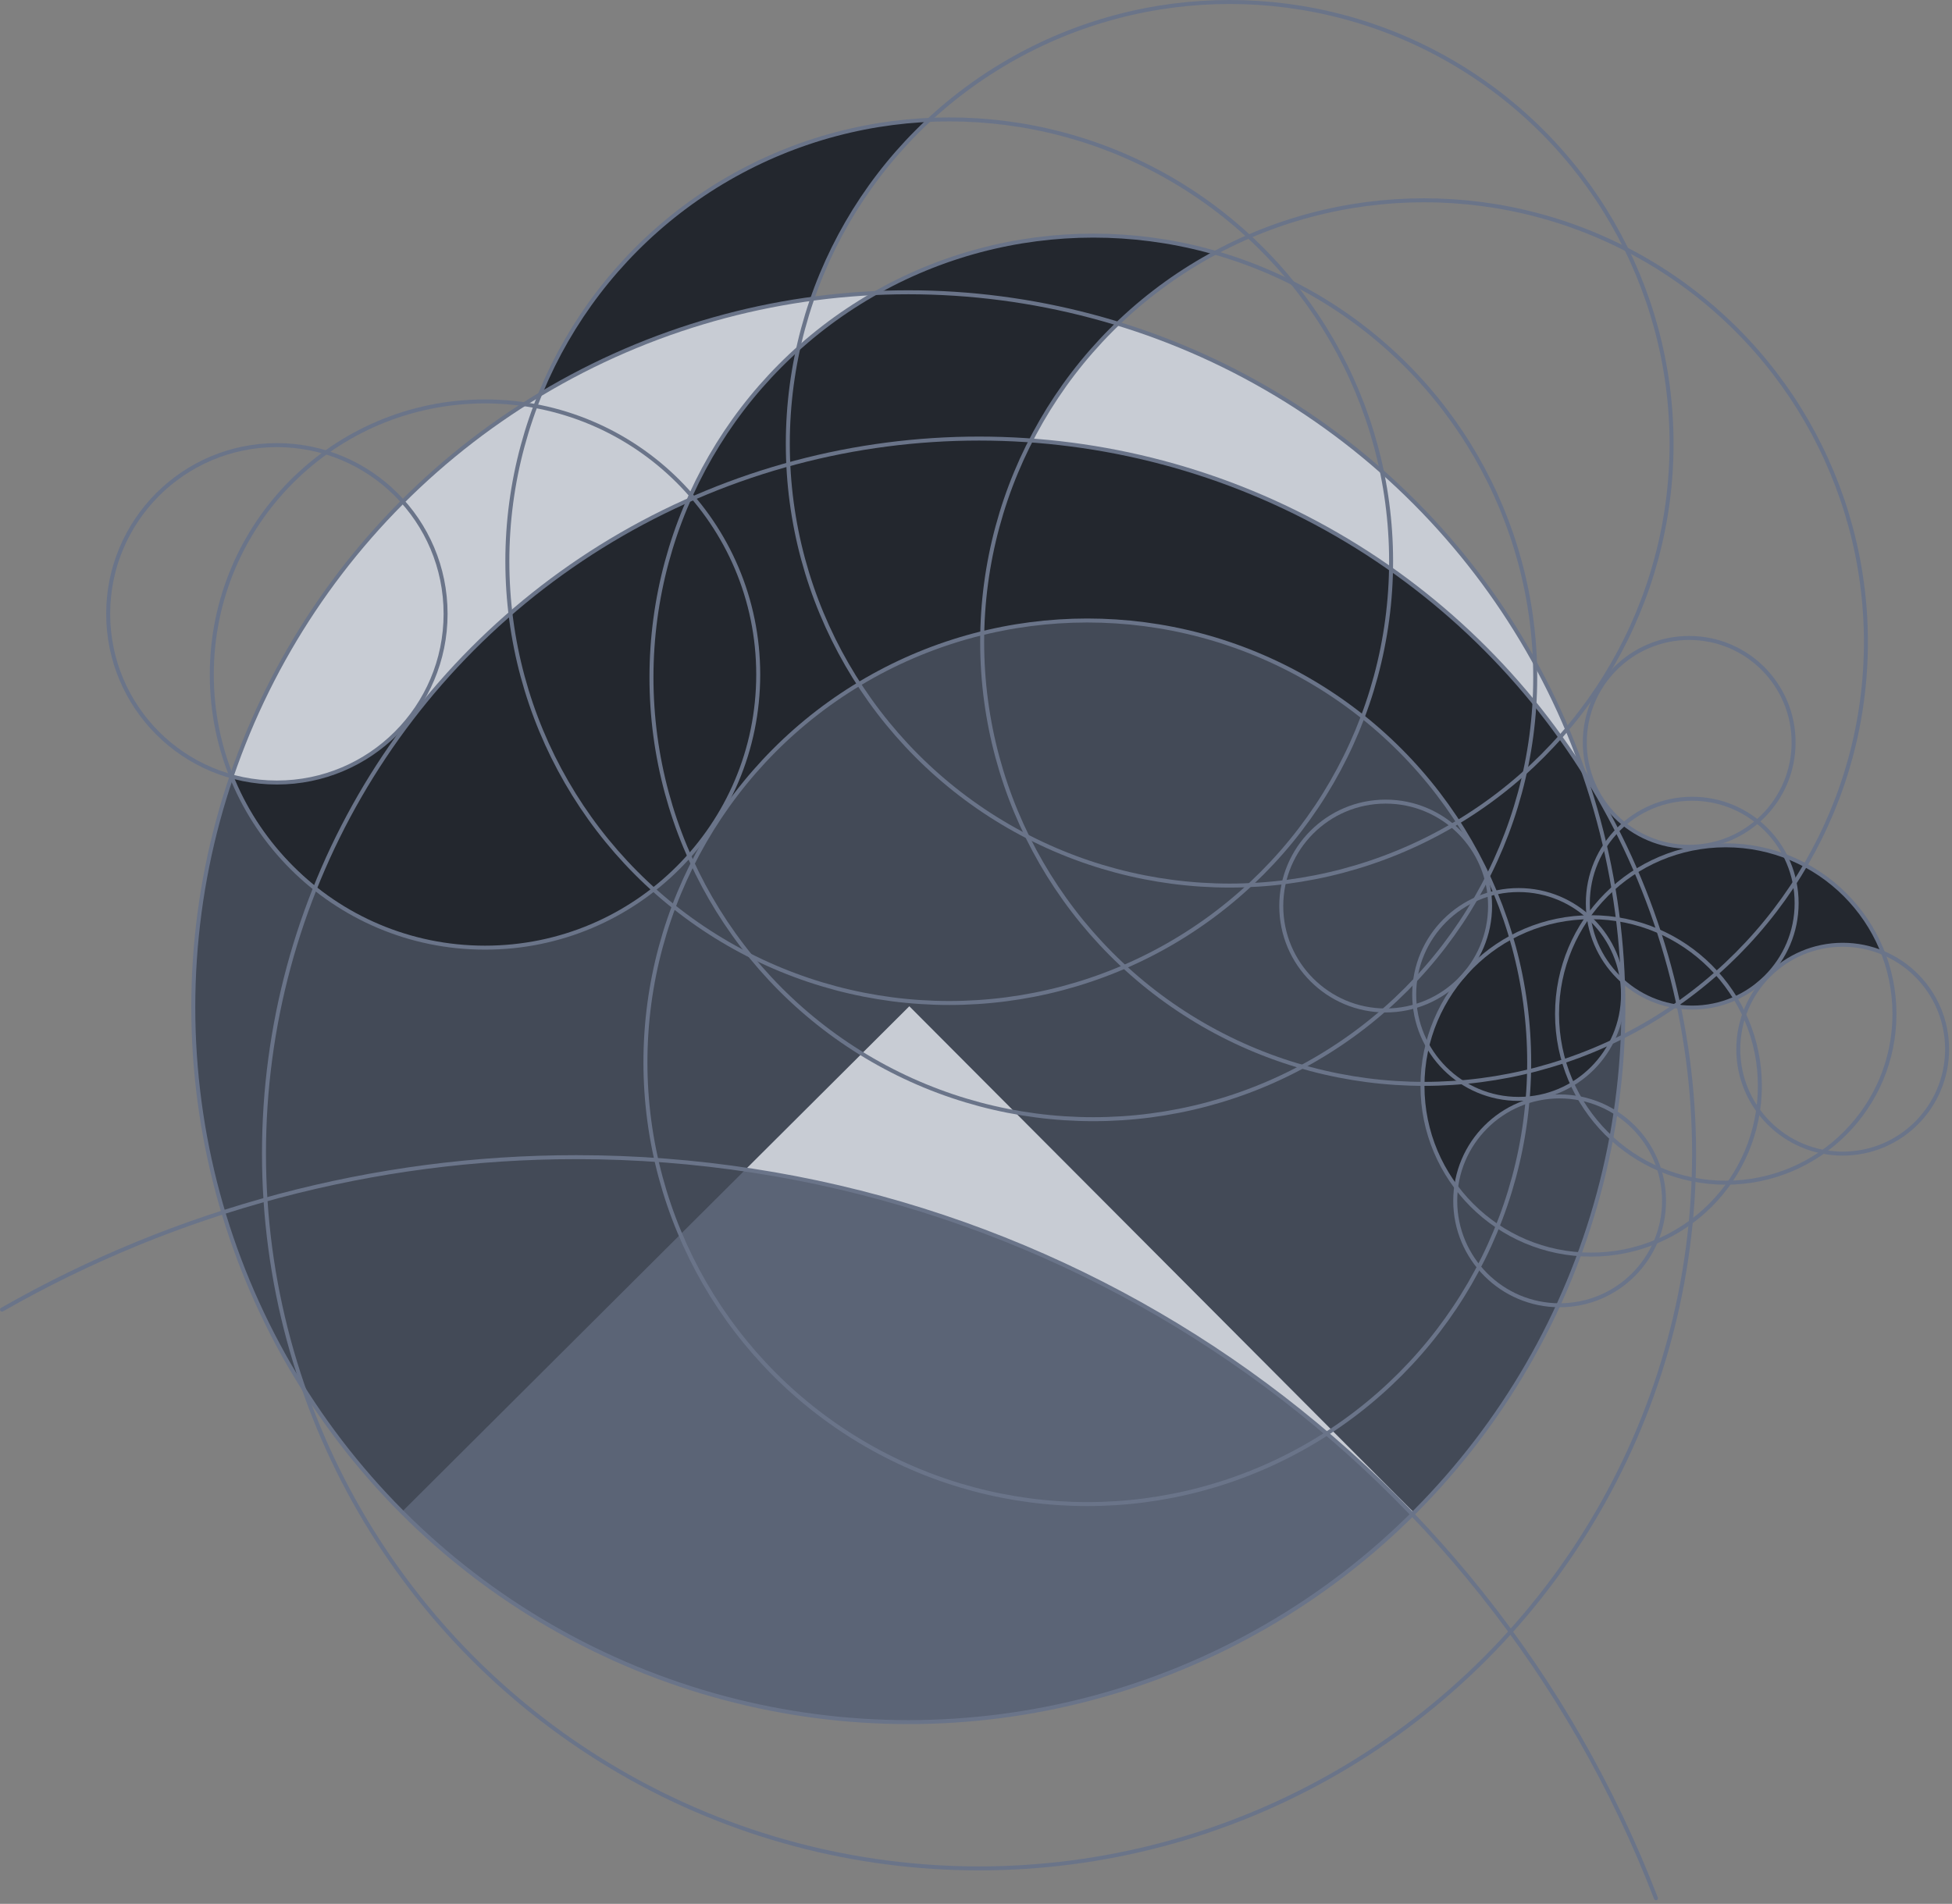 <?xml version="1.0" encoding="UTF-8" standalone="no"?>
<!DOCTYPE svg PUBLIC "-//W3C//DTD SVG 1.1//EN" "http://www.w3.org/Graphics/SVG/1.1/DTD/svg11.dtd">
<svg width="100%" height="100%" viewBox="0 0 490 478" version="1.1" xmlns="http://www.w3.org/2000/svg" xmlns:xlink="http://www.w3.org/1999/xlink" xml:space="preserve" xmlns:serif="http://www.serif.com/" style="fill-rule:evenodd;clip-rule:evenodd;stroke-linejoin:round;stroke-miterlimit:2;">
    <rect x="0" y="0" width="490" height="478" fill="#808080" stroke="none"/>
    <g>
        <path d="M58.173,194.601c3.825,1.133 7.868,1.742 12.056,1.742c12.563,0 23.908,-5.551 31.671,-14.245c32.758,-43.783 85.013,-72.136 143.832,-72.136c63.916,0 120.069,33.475 151.892,83.853c6.4,18.429 9.883,38.231 9.883,58.838c0,99.076 -80.436,179.513 -179.513,179.513c-99.077,-0 -179.514,-80.437 -179.514,-179.513c0,-20.32 3.385,-39.857 9.62,-58.076l0.073,0.024Z" style="fill:rgb(67,74,87);stroke:rgb(241,241,242);stroke-width:0.23px;"/>
        <path d="M354.821,379.642c-32.483,32.445 -77.328,52.522 -126.827,52.522c-49.577,0 -94.488,-20.142 -126.993,-52.685l127.263,-126.828l126.557,126.991Z" style="fill:rgb(91,100,118);"/>
        <path d="M187.11,293.662l41.154,-41.011l126.557,126.991l-0.2,0.2c-43.737,-45.462 -102.111,-76.728 -167.511,-86.18Z" style="fill:rgb(200,204,212);"/>
        <path d="M101.902,182.099c-7.762,8.692 -19.109,14.244 -31.672,14.244c-4.187,-0 -8.233,-0.608 -12.055,-1.742l-0.076,-0.024c24.153,-70.622 91.214,-121.44 169.979,-121.44c78.577,0 145.43,50.598 169.735,120.971c-31.783,-50.537 -88.038,-84.144 -152.08,-84.144c-58.822,-0 -111.074,28.349 -143.831,72.135Z" style="fill:rgb(200,204,212);"/>
        <g>
            <path d="M397.675,193.704c1.982,3.157 8.929,20.53 30.83,18.751c25.494,-2.072 40.375,15.405 44.301,27.1c-11.006,-5.01 -21.973,-2.279 -33.997,9.27c-15.517,8.957 -27.326,1.138 -31.316,-2.183c0.355,5.063 -0.169,19.022 -13.6,25.821c-11.577,5.861 -21.983,3.827 -28.68,24.695c-14.986,-20.893 -5.967,-43.365 3.234,-53.636c5.748,-6.412 8.117,-17.618 2.74,-28.289c-18.054,-35.827 -55.661,-59.706 -98.414,-59.706c-39.607,0 -74.393,20.8 -94.026,52.062c-4.168,6.633 -23.858,31.328 -59.165,29.998c-32.206,-1.212 -52.837,-22.786 -61.483,-43.014c3.82,1.134 7.946,1.766 12.131,1.766c12.563,-0 23.91,-5.548 31.672,-14.244c18.311,-24.475 42.715,-44.128 70.958,-56.704c17.168,-39.086 56.235,-66.416 101.634,-66.416c10.587,-0 20.83,1.489 30.533,4.262c-19.88,10.622 -36.154,27.122 -46.497,47.167c58.677,4.096 109.496,36.157 139.145,83.3Zm-261.824,-95.064c16.026,-38.58 53.213,-66.196 97.043,-68.321c-12.961,12.127 -23.013,27.33 -28.99,44.434c-24.608,3.32 -47.642,11.633 -68.053,23.887Z" style="fill:rgb(35,39,46);"/>
        </g>
    </g>
    <g>
        <ellipse cx="347.836" cy="227.482" rx="26.207" ry="26.217" style="fill:none;stroke:rgb(106,116,137);stroke-width:1px;stroke-linecap:round;stroke-miterlimit:1.5;"/>
        <ellipse cx="424.031" cy="186.392" rx="26.207" ry="26.217" style="fill:none;stroke:rgb(106,116,137);stroke-width:1px;stroke-linecap:round;stroke-miterlimit:1.5;"/>
        <ellipse cx="391.507" cy="301.5" rx="26.207" ry="26.217" style="fill:none;stroke:rgb(106,116,137);stroke-width:1px;stroke-linecap:round;stroke-miterlimit:1.5;"/>
        <ellipse cx="462.563" cy="263.425" rx="26.207" ry="26.217" style="fill:none;stroke:rgb(106,116,137);stroke-width:1px;stroke-linecap:round;stroke-miterlimit:1.5;"/>
        <ellipse cx="424.791" cy="226.762" rx="26.207" ry="26.217" style="fill:none;stroke:rgb(106,116,137);stroke-width:1px;stroke-linecap:round;stroke-miterlimit:1.5;"/>
        <ellipse cx="381.206" cy="249.688" rx="26.207" ry="26.217" style="fill:none;stroke:rgb(106,116,137);stroke-width:1px;stroke-linecap:round;stroke-miterlimit:1.5;"/>
        <ellipse cx="69.505" cy="154.114" rx="42.349" ry="42.356" style="fill:none;stroke:rgb(106,116,137);stroke-width:1px;stroke-linecap:round;stroke-miterlimit:1.5;"/>
        <ellipse cx="399.424" cy="272.643" rx="42.349" ry="42.356" style="fill:none;stroke:rgb(106,116,137);stroke-width:1px;stroke-linecap:round;stroke-miterlimit:1.5;"/>
        <ellipse cx="433.206" cy="254.589" rx="42.349" ry="42.356" style="fill:none;stroke:rgb(106,116,137);stroke-width:1px;stroke-linecap:round;stroke-miterlimit:1.5;"/>
        <ellipse cx="121.749" cy="169.358" rx="68.583" ry="68.573" style="fill:none;stroke:rgb(106,116,137);stroke-width:1px;stroke-linecap:round;stroke-miterlimit:1.5;"/>
        <circle cx="274.456" cy="170.078" r="110.922" style="fill:none;stroke:rgb(106,116,137);stroke-width:1px;stroke-linecap:round;stroke-miterlimit:1.5;"/>
        <circle cx="238.278" cy="140.903" r="110.922" style="fill:none;stroke:rgb(106,116,137);stroke-width:1px;stroke-linecap:round;stroke-miterlimit:1.5;"/>
        <circle cx="308.682" cy="111.422" r="110.922" style="fill:none;stroke:rgb(106,116,137);stroke-width:1px;stroke-linecap:round;stroke-miterlimit:1.5;"/>
        <circle cx="357.469" cy="161.209" r="110.922" style="fill:none;stroke:rgb(106,116,137);stroke-width:1px;stroke-linecap:round;stroke-miterlimit:1.5;"/>
        <circle cx="272.941" cy="266.713" r="110.922" style="fill:none;stroke:rgb(106,116,137);stroke-width:1px;stroke-linecap:round;stroke-miterlimit:1.5;"/>
        <circle cx="228.015" cy="252.88" r="179.496" style="fill:none;stroke:rgb(106,116,137);stroke-width:1px;stroke-linecap:round;stroke-miterlimit:1.5;"/>
        <circle cx="245.762" cy="289.61" r="179.496" style="fill:none;stroke:rgb(106,116,137);stroke-width:1px;stroke-linecap:round;stroke-miterlimit:1.5;"/>
        <path d="M415.686,476.605c-43.176,-112.112 -150.916,-186.074 -271.054,-186.074c-50.557,0 -100.239,13.196 -144.132,38.283" style="fill:none;stroke:rgb(106,116,137);stroke-width:1px;stroke-linecap:round;stroke-miterlimit:1.5;"/>
    </g>
</svg>
